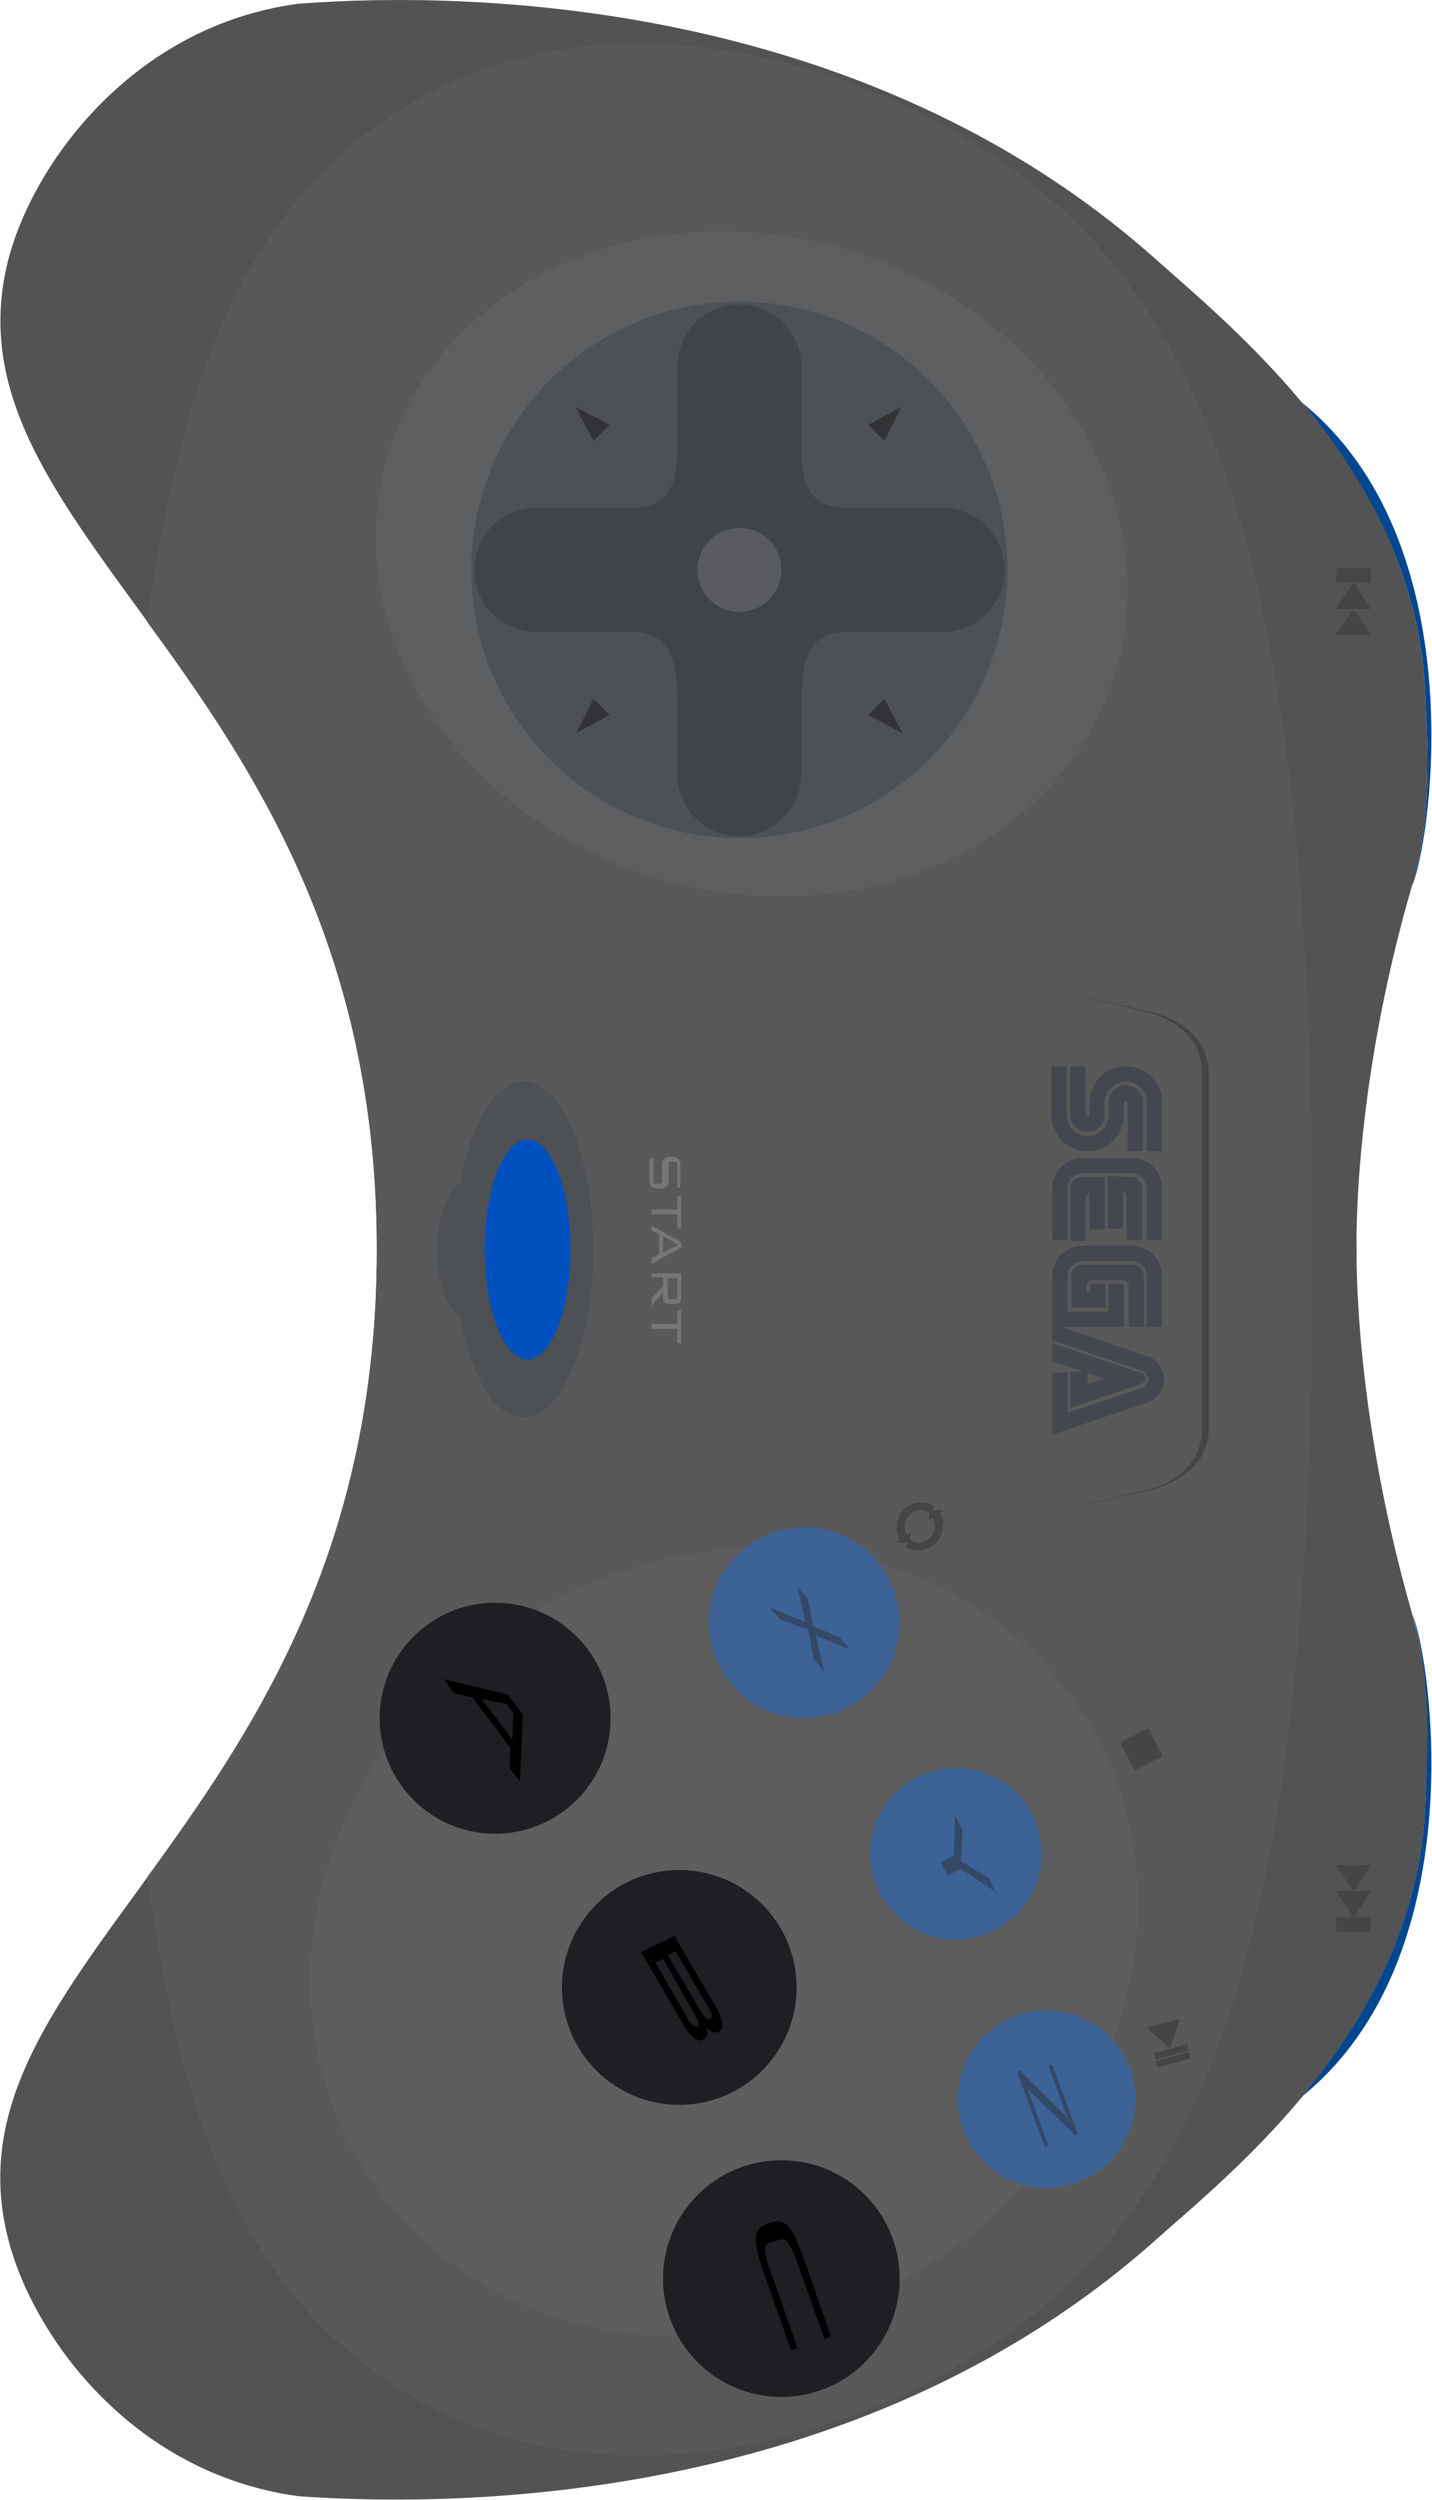<svg baseProfile="tiny" xmlns="http://www.w3.org/2000/svg" viewBox="0 0 150.1 261.9"><path fill="#004690" d="M136.5 42.2c17.9 14.5 13.6 45.2 11.6 50.4 2.2-8 1.4-15.6 1.3-19.6-.4-12.6-6.3-22.8-12.9-30.8"/><path fill="#535354" d="M148.1 92.6c2.2-8 1.4-15.6 1.3-19.6-.4-12.6-6.3-22.9-12.9-30.8-5.6-6.7-11.6-11.7-15.3-15C88-2.4 42.8-.5 31.2.4 13.5 2.8 3 17.8.7 27.9c-6.6 29 38.8 44 38.8 103S-6 205 .7 233.9c2.3 10.2 12.8 25.2 30.6 27.6 11.6.8 56.7 2.7 89.9-26.9 8.1-7.2 27.5-22.6 28.2-45.8.1-4 1-11.7-1.4-19.8-6.2-21.6-5.8-38.1-5.8-38.1s-.5-16.5 5.8-38.1c0 0 0-.1.1-.2z"/><path fill="#595959" d="M15.4 65.1c3.1-20.4 7.7-41.6 26.4-53.5 25.9-16.4 55.9.8 57.2 1.6 27.8 15.1 38.6 45 38.6 117.7 0 72.8-10.8 102.7-38.6 117.7-1.3.8-31.3 18-57.2 1.6-18.8-11.9-23.3-33.1-26.4-53.5 11.1-15.3 24.1-34.2 24.1-65.8v-.1c0-31.4-13-50.5-24.1-65.7"/><path fill="#454545" d="M111.4 158.2l8.3-1.9c4-.8 7-3 7-6.7V131v.1-18.6c0-3.7-3-6-7-6.7l-8.3-1.9 7.9 1.9c3.9.8 6.7 3 6.7 6.7v18.6-.1 18.6c0 3.7-2.9 6-6.7 6.7l-7.9 1.9z"/><ellipse transform="rotate(-31.802 75.861 203.488)" fill="#5E5E5E" cx="75.9" cy="203.5" rx="44.6" ry="40"/><g fill="#44474F"><path d="M111.9 133.7c0-.9.7-1.6 1.6-1.6h5.1c.9 0 1.6.7 1.6 1.6v5.3h1.6v-5.3c0-1.8-1.4-3.2-3.2-3.2h-5.1c-1.8 0-3.2 1.4-3.2 3.2v5.3h7.5v-4.5h-1.6v2.9h-4.3v-3.7M110.2 111.7v5.1c0 2.1 1.7 3.8 3.8 3.8 2.1 0 3.8-1.7 3.8-3.8v-1.3l.2-.2.2.2v5.1h1.6v-5.1c0-1-.8-1.8-1.8-1.8s-1.8.8-1.8 1.8v1.3c0 1.2-1 2.2-2.2 2.2-1.2 0-2.2-1-2.2-2.2v-5.1h-1.6"/><path d="M112.2 111.7v5.1c0 1 .8 1.8 1.8 1.8s1.8-.8 1.8-1.8v-1.3c0-1.2 1-2.2 2.2-2.2 1.2 0 2.2 1 2.2 2.2v5.1h1.6v-5.1c0-2.1-1.7-3.8-3.8-3.8s-3.8 1.7-3.8 3.8v1.3l-.2.2-.2-.2v-5.1h-1.6M111.9 124.5c0-.9.7-1.6 1.6-1.6h5.1c.9 0 1.6.7 1.6 1.6v5.4h1.6v-5.4c0-1.8-1.4-3.2-3.2-3.2h-5.1c-1.8 0-3.2 1.4-3.2 3.2v5.4h1.6v-5.4"/><path d="M118.5 123.3c.7 0 1.2.5 1.2 1.2v5.4h-1.6v-4.7l-.4-.4v3.9h-1.6v-5.5l2.4.1M112.2 124.5c0-.7.5-1.2 1.2-1.2h2.4v5.5h-1.6v-3.9l-.4.4v4.7h-1.6v-5.5M113.5 132.5c-.7 0-1.2.5-1.2 1.2v3.3h3.6v-2.5h-1.6v.9h-.4v-.9l.4-.4h3.6l.4.4v4.5h1.6v-5.3c0-.7-.5-1.2-1.2-1.2h-5.2M119.8 143.9l.3.5-.3.5-7.6 2.6v-3.8h1.8v1.3l1.7-.6-5.4-1.8v-1.9l9.5 3.2"/><path d="M111.9 148v-4.2h-1.6v6.5l10-3.4c1-.3 1.7-1.3 1.7-2.4 0-1.1-.7-2.1-1.7-2.4l-10-3.4v1.7l9.7 3.3.5.8-.5.8-8.1 2.7"/></g><circle fill="#3D6295" cx="84.3" cy="170" r="10"/><path fill="#344868" d="M85.3 173.8l-.3-1.6c-.1-.7-.2-1.1-.3-1.5-.4-.1-.7-.2-1.4-.5l-1.5-.5-1.1-1.3 3.7 1.5-.8-3.7 1.1 1.3.3 1.7c.1.5.2.8.2 1.2.4.1.7.2 1.1.4l1.7.7 1.1 1.3-3.6-1.5.9 3.9-1.1-1.4z"/><g fill="#767677"><path d="M71 124.4v-2.7h-.9v2c0 .3-.1.5-.2.6s-.3.2-.6.2h-.4c-.3 0-.5-.1-.6-.2-.1-.1-.2-.3-.2-.6v-1.8-.6h.4v2.7h.9v-2c0-.3.1-.5.2-.6.1-.1.3-.2.6-.2h.3c.3 0 .5.1.6.2.1.1.2.3.2.6v2.4H71zM71 127.2h-2.7v-.5H71v-1.4h.4v3.4H71v-1.5zM68.3 128.4l3.1 1.7v.6l-3.1 1.7v-.6l.8-.4v-2.1l-.8-.4v-.5zm1.2 1.1v1.7l1.6-.8-1.6-.9zM68.3 133.4h3.1v2.5c0 .2 0 .4-.1.5-.1.1-.2.2-.5.2h-.7c-.2 0-.4-.1-.5-.2-.1-.1-.1-.3-.1-.5v-.5l-1.2 1.4v-.8l1.2-1.3v-.9h-1.2v-.4zm2.7 2.3v-1.8h-1v1.8c0 .1 0 .2.1.3 0 0 .1.1.2.1h.5c.1 0 .2 0 .2-.1v-.3zM71 139.2h-2.7v-.5H71v-1.4h.4v3.4H71v-1.5z"/></g><circle fill="#1F1F23" cx="51.9" cy="180" r="12.1"/><path d="M54.5 186.6l-1.1-1.4.1-2.1-4-5.3-1.9-.4-1.1-1.5 6.7 1.6 1.6 2.1-.3 7zm-.8-4.4l.1-2.8-.7-.9-2.6-.5 3.2 4.2z"/><circle fill="#3D6295" cx="100.2" cy="194.2" r="9"/><path fill="#344868" d="M98.6 195.1l1.4-.7.1-4.2.8 1.5-.1 1.9c0 .5-.1.9-.1 1.4.4.2.8.4 1.2.7l1.7 1 .8 1.5-3.7-2.4-1.4.7-.7-1.4z"/><circle fill="#3D6295" cx="109.7" cy="219.9" r="9.3"/><path fill="#344868" d="M106.9 216.9l5 5-2-5.5.4-.1 2.7 7.3-.3.1-5-4.9 2.2 6-.4.1-2.9-7.9.3-.1z"/><circle fill="#1F1F23" cx="71.2" cy="208.2" r="12.3"/><circle fill="#1F1F23" cx="81.9" cy="238.7" r="12.4"/><path d="M74 212.3c.4.5.7.7 1.1.6l.3-.1c.6-.3.4-1.2-.5-2.8l-4.2-7.2-.6.3-2.3 1.1-.6.3 4.2 7.2c.9 1.6 1.7 2.3 2.2 2l.3-.2c.3-.2.3-.6.1-1.2zm-1.9-.8l-.5-.9-2.9-5 .8-.4 2.9 5.1.5.9c.4.6.4 1 .1 1.1-.2 0-.6-.2-.9-.8zm1.4-.7l-3.5-6 .8-.4 3.5 6c.4.6.4 1 .1 1.1-.2.1-.5-.1-.9-.7zM85.2 241.6l-1.6-4.5c-1.1-3-1.4-2.6-2.4-2.3s-1.5.2-.4 3.2l2.8 8-.7.2-2.8-8c-1.5-4.2-.9-4.8.5-5.3s2.2-.4 3.7 3.8l2.8 8.1-.7.2-1.2-3.4z"/><g fill="#454545"><path d="M143.7 195.4H140l1.9 2.7zM143.7 198.1H140l1.9 2.8z"/><path d="M143.657 200.854v1.5h-3.6v-1.5z"/></g><g fill="#454545"><path d="M143.7 66.5H140l1.9-2.7zM143.7 63.8H140l1.9-2.8z"/><path d="M140.078 61.024v-1.5h3.6v1.5z"/></g><path fill="#454545" d="M120.336 181.019l1.53 2.924-2.925 1.53-1.53-2.924z"/><g fill="#454545"><path d="M123.7 211.5l-3.5.9 2.4 2.2zM124.405 214.13l.184.674-3.473.948-.184-.675zM124.603 214.97l.184.676-3.472.948-.185-.675z"/></g><g fill="#454545"><path d="M98.5 158.5l.4-.3h-1.4l-.2 1.1.4-.3c.2.3.3.6.3.9 0 .9-.8 1.7-1.7 1.7-.3 0-.7-.1-.9-.3l-.5.7c.4.3.9.4 1.4.4 1.4 0 2.5-1.1 2.5-2.5.2-.5 0-1-.3-1.4z"/><path d="M94.3 161.3l-.4.3h1.4l.2-1.1-.4.3c-.2-.3-.3-.6-.3-.9 0-.9.8-1.7 1.7-1.7.3 0 .7.1.9.3l.5-.7c-.4-.3-.9-.4-1.4-.4-1.4 0-2.5 1.1-2.5 2.5-.1.5.1 1 .3 1.4z"/></g><ellipse transform="rotate(-73.693 78.842 59.046)" fill="#5D5F60" cx="78.8" cy="59" rx="34.4" ry="39.8"/><circle fill="#4D5054" cx="77.5" cy="59.7" r="28.1"/><path fill="#404347" d="M77.5 87.6c-3.6 0-6.5-2.9-6.5-6.5v-6.3c0-4.7-.1-8.6-4.8-8.6h-10c-3.6 0-6.5-2.9-6.5-6.5s2.9-6.5 6.5-6.5h10c5.2 0 4.8-4.2 4.8-9.4v-5.4c0-3.6 2.9-6.5 6.5-6.5s6.5 2.9 6.5 6.5v5.4c0 5.2-.4 9.4 4.8 9.4h10c3.6 0 6.5 2.9 6.5 6.5s-2.9 6.5-6.5 6.5h-10c-4.7 0-4.8 3.8-4.8 8.6v6.3c0 3.6-3 6.5-6.5 6.5z"/><circle fill="#595B5F" cx="77.5" cy="59.7" r="4.4"/><path fill="#333335" d="M91 44.5l1.7 1.7 1.8-3.6zM62.2 46.2l1.7-1.7-3.6-1.9zM63.9 74.9l-1.7-1.7-1.8 3.6zM92.7 73.2L91 74.9l3.6 1.9z"/><path fill="#4D5054" d="M48.2 124.1c-1 0-2.4 3.1-2.4 6.8 0 3.8 1.4 6.8 2.4 6.8 1.1 6.4 3.7 10.8 6.7 10.8 4 0 7.3-7.9 7.3-17.6 0-9.7-3.3-17.6-7.3-17.6-3 0-5.6 4.5-6.7 10.8z"/><ellipse fill="#0051BF" cx="55.3" cy="130.9" rx="4.5" ry="11.5"/><path fill="#004690" d="M136.5 219.6c17.9-14.5 13.6-45.2 11.6-50.4 2.2 8 1.4 15.6 1.3 19.6-.4 12.6-6.3 22.9-12.9 30.8"/></svg>